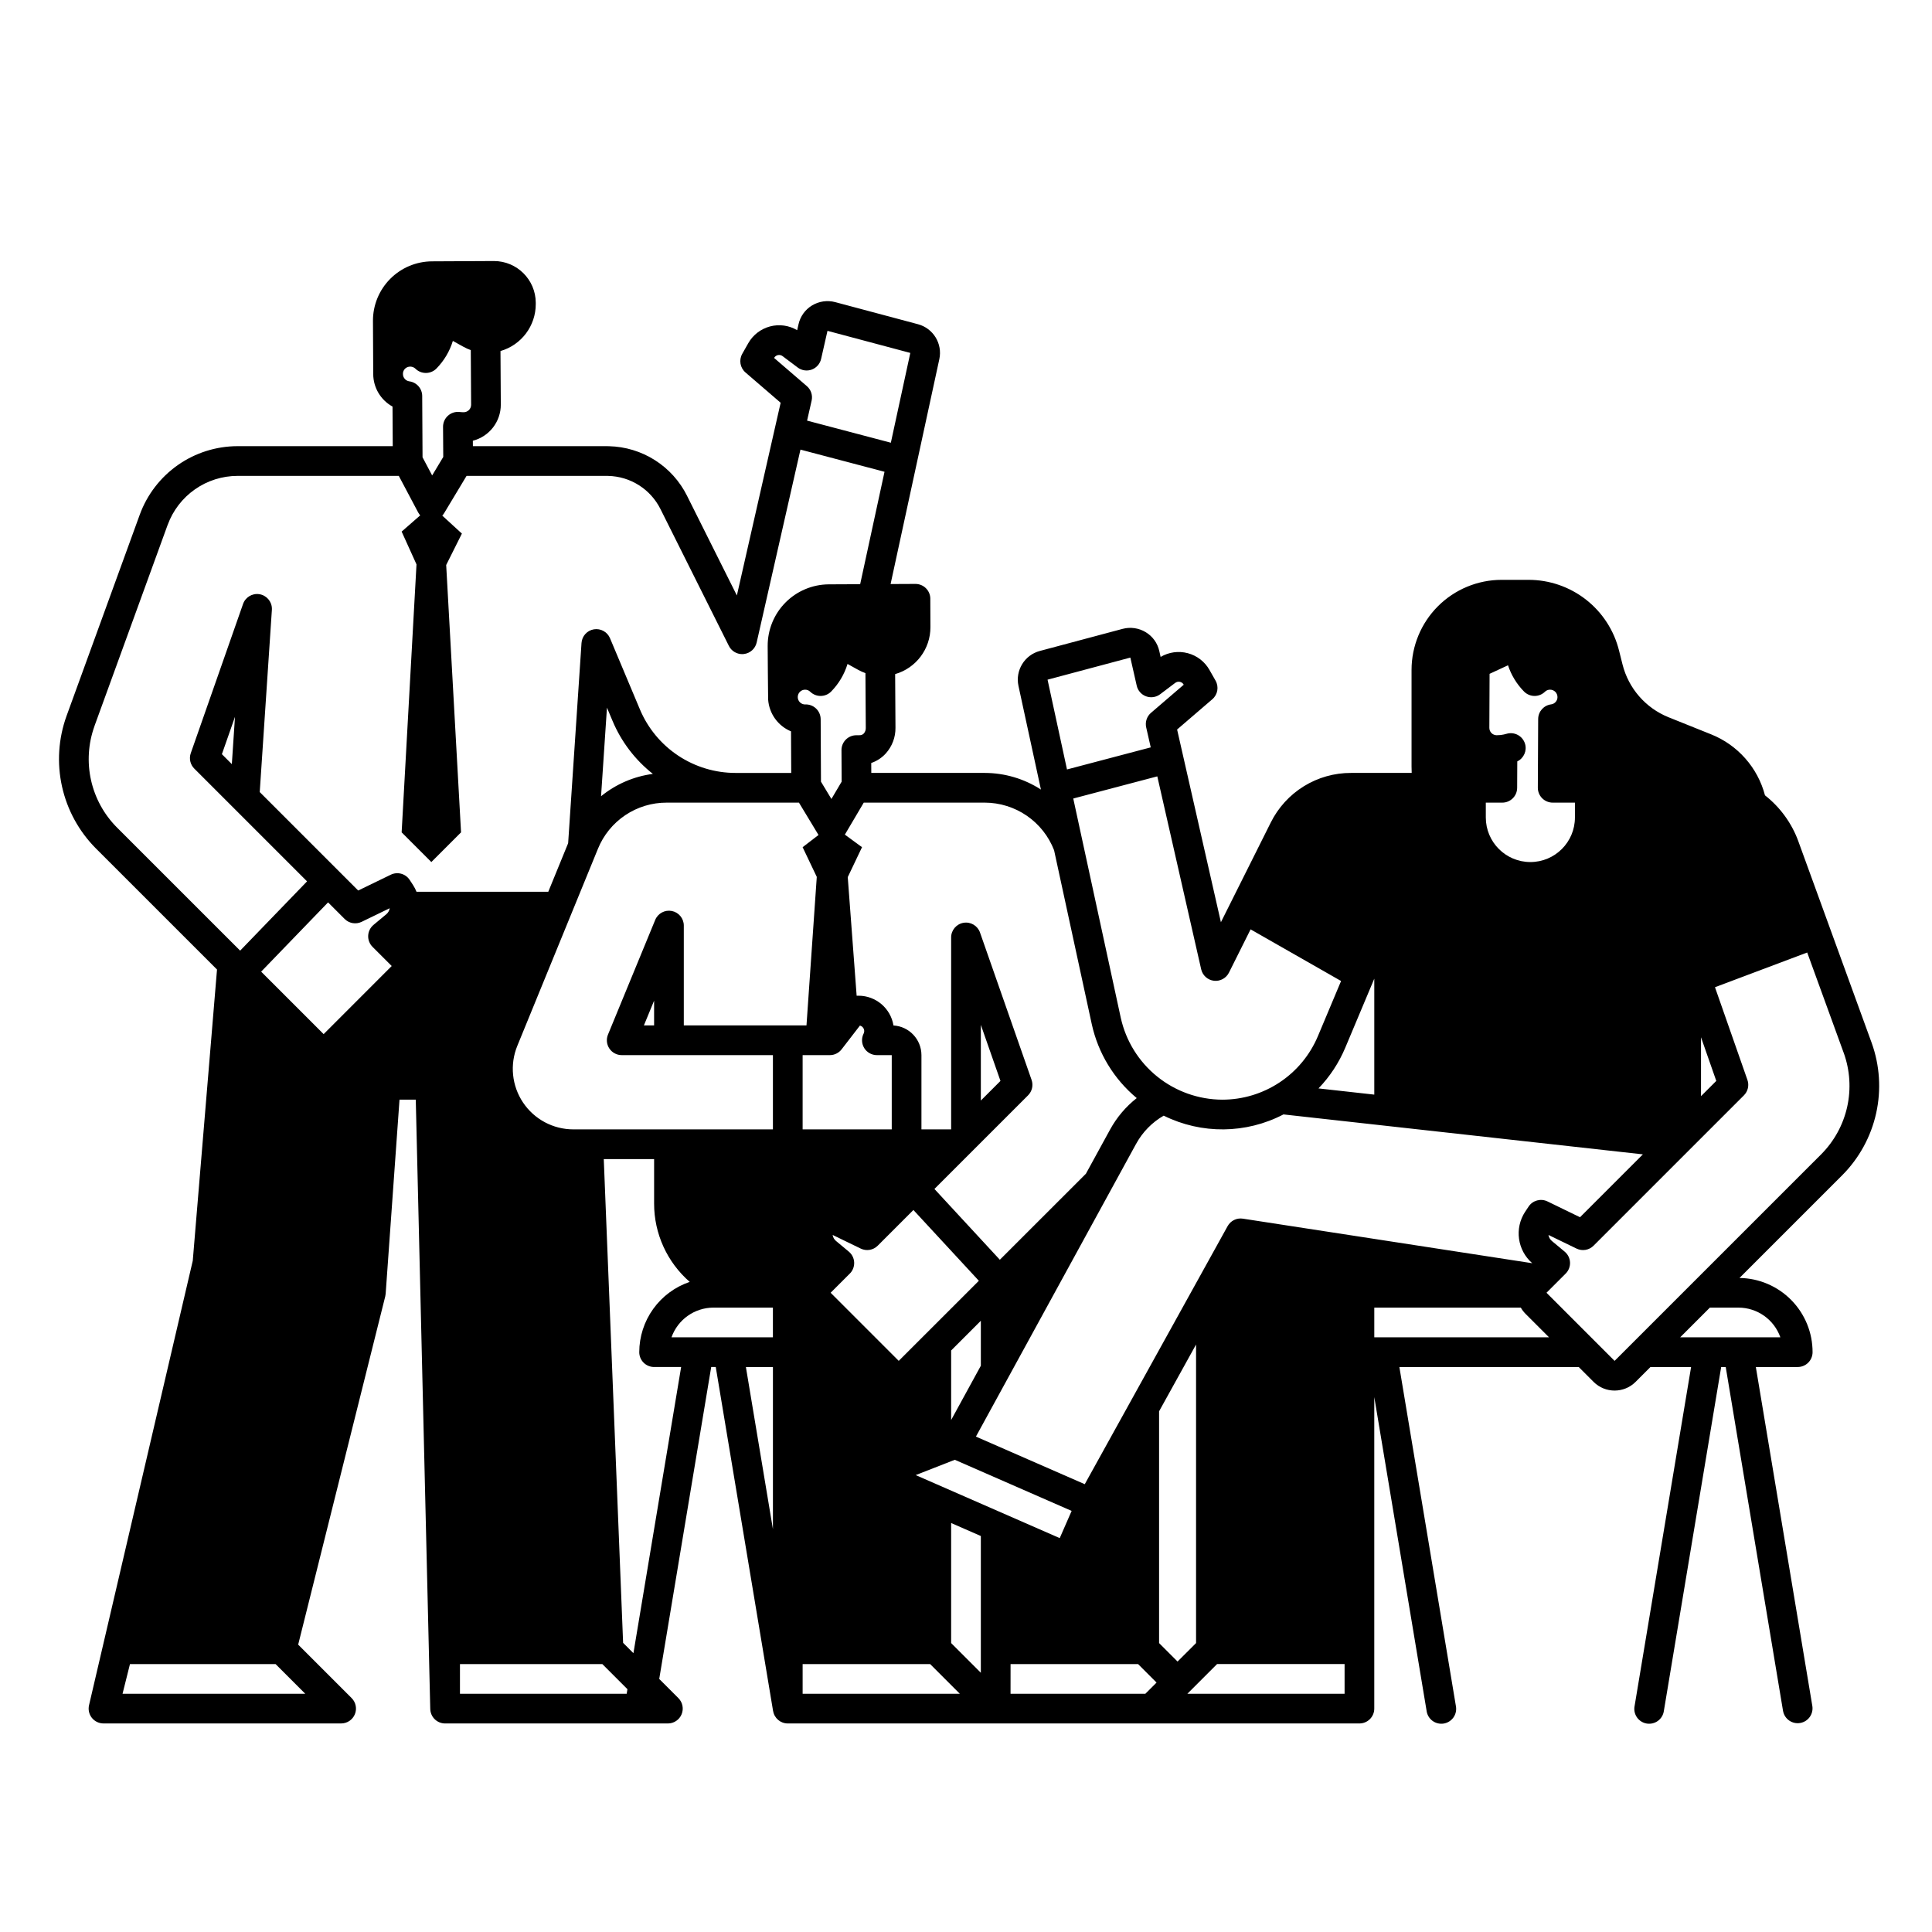 <?xml version="1.0" encoding="UTF-8"?>
<!-- Uploaded to: ICON Repo, www.svgrepo.com, Generator: ICON Repo Mixer Tools -->
<svg fill="#000000" width="800px" height="800px" version="1.1" viewBox="144 144 512 512" xmlns="http://www.w3.org/2000/svg">
 <path d="m640 420.34-19.414-53.367h0.004c-1.754-4.812-4.82-9.039-8.852-12.203-1.926-7.348-7.227-13.348-14.281-16.164l-11.297-4.535c-6.059-2.449-10.582-7.648-12.176-13.988l-0.922-3.672c-1.332-5.359-4.418-10.113-8.766-13.512-4.352-3.398-9.715-5.242-15.234-5.234h-7.125c-6.328 0.004-12.391 2.523-16.867 6.996-4.473 4.473-6.988 10.539-6.996 16.863v25.633c0 0.559 0.016 1.113 0.039 1.672l-16.059 0.004c-4.422-0.016-8.762 1.207-12.527 3.535-3.762 2.324-6.797 5.656-8.766 9.621l-13.207 26.41-11.609-51.07 9.332-8.02c1.43-1.227 1.789-3.293 0.859-4.93l-1.609-2.832c-1.238-2.195-3.312-3.797-5.75-4.445-2.434-0.648-5.027-0.293-7.199 0.992l-0.355-1.574c-0.465-2.086-1.766-3.891-3.598-4.988-1.836-1.109-4.039-1.426-6.109-0.879l-21.941 5.856c-4.062 1.078-6.559 5.164-5.668 9.27l5.949 27.457v0.004c-4.43-2.867-9.59-4.394-14.863-4.406h-30.09l-0.016-2.633h0.004c1.469-0.5 2.789-1.363 3.836-2.508 1.699-1.875 2.621-4.324 2.582-6.852l-0.086-14.195c5.555-1.594 9.375-6.684 9.348-12.461l-0.031-7.519h0.004c-0.012-2.168-1.77-3.918-3.938-3.918h-0.02l-6.57 0.031 12.914-59.594c0.887-4.106-1.605-8.184-5.668-9.266l-21.949-5.859c-2.066-0.543-4.269-0.223-6.102 0.879-1.828 1.102-3.129 2.902-3.594 4.988l-0.359 1.582v-0.004c-2.168-1.285-4.766-1.645-7.199-0.996-2.438 0.648-4.512 2.246-5.758 4.441l-1.605 2.832h0.004c-0.926 1.637-0.566 3.695 0.855 4.922l9.324 8.031-11.602 51.07-13.203-26.41h0.004c-1.926-3.863-4.867-7.129-8.508-9.445-3.641-2.316-7.844-3.594-12.156-3.699-0.207-0.012-0.418-0.012-0.625-0.012l-35.469-0.004-0.012-1.434c4.367-1.121 7.418-5.062 7.41-9.57l-0.086-14.199v-0.004c5.547-1.602 9.363-6.684 9.348-12.457v-0.375c-0.039-6.094-4.988-11.012-11.082-11.02h-0.055l-16.359 0.082h-0.004c-4.164 0.023-8.148 1.695-11.082 4.656-2.934 2.957-4.574 6.957-4.559 11.125l0.07 14.102v0.035-0.004c0.031 3.574 1.984 6.848 5.113 8.57l0.059 10.496h-41.148c-5.652 0.012-11.164 1.758-15.793 5-4.629 3.246-8.152 7.828-10.094 13.137l-19.418 53.375c-2.16 5.988-2.574 12.465-1.195 18.676 1.379 6.215 4.492 11.906 8.98 16.418l32.098 32.09-6.426 77.176-27.477 117.73c-0.293 1.176-0.031 2.422 0.715 3.379 0.746 0.953 1.891 1.512 3.102 1.512h62.977c1.594 0 3.027-0.957 3.637-2.43 0.609-1.469 0.273-3.164-0.852-4.289l-14.168-14.168 23.078-92.301c0.055-0.223 0.09-0.449 0.105-0.676l3.672-51.449h4.309l3.836 161.38 0.004 0.004c0 1.043 0.414 2.043 1.152 2.781 0.738 0.738 1.738 1.152 2.781 1.152h59.043c1.59 0 3.023-0.957 3.633-2.43 0.609-1.469 0.273-3.164-0.852-4.289l-5.078-5.078 13.777-82.668h1.203l15.195 91.176h0.012c0.312 1.895 1.949 3.285 3.871 3.289h151.5c1.043 0 2.043-0.414 2.781-1.152s1.156-1.738 1.156-2.781v-82.57l13.875 83.215h-0.004c0.156 1.047 0.723 1.984 1.578 2.606 0.855 0.621 1.922 0.875 2.965 0.703 1.039-0.176 1.969-0.762 2.574-1.625 0.609-0.863 0.84-1.938 0.648-2.977l-14.984-89.883h47.527l3.938 3.938c3.074 3.074 8.059 3.074 11.137 0l3.938-3.938h10.77l-14.98 89.883h-0.004c-0.191 1.039 0.039 2.113 0.645 2.977 0.609 0.863 1.535 1.449 2.578 1.625 1.043 0.172 2.109-0.082 2.965-0.703 0.852-0.621 1.422-1.559 1.574-2.606l15.195-91.176h1.203l15.195 91.176h0.004c0.391 2.109 2.398 3.519 4.516 3.164 2.117-0.352 3.559-2.336 3.246-4.457l-14.98-89.883h11.098c1.047 0 2.047-0.414 2.785-1.152 0.738-0.738 1.152-1.738 1.152-2.781 0.008-5.168-2.019-10.129-5.644-13.809-3.625-3.684-8.555-5.785-13.723-5.856l27.238-27.238c4.488-4.512 7.602-10.203 8.98-16.418 1.379-6.211 0.961-12.688-1.199-18.676zm-91.855-79.23h0.004c-0.301-1-0.984-1.84-1.902-2.336-0.918-0.496-1.996-0.605-2.996-0.309-0.488 0.145-0.984 0.25-1.488 0.309l-0.109 0.016c-0.34 0.035-0.68 0.055-1.02 0.055-0.52-0.004-1.016-0.211-1.379-0.578-0.363-0.367-0.566-0.867-0.562-1.383l0.062-14.312 4.883-2.262v-0.004c0.859 2.609 2.309 4.988 4.238 6.949 0.73 0.742 1.727 1.168 2.769 1.18h0.039c1.031 0 2.019-0.406 2.758-1.129 0.359-0.348 0.84-0.539 1.34-0.535h0.012c0.523 0 1.023 0.211 1.391 0.582 0.363 0.371 0.566 0.871 0.562 1.395 0 0.965-0.715 1.781-1.672 1.914-1.961 0.246-3.434 1.906-3.445 3.883l-0.09 18.203c-0.004 1.051 0.41 2.055 1.148 2.797 0.738 0.742 1.742 1.16 2.789 1.16h5.894v3.938c0 6.519-5.285 11.809-11.809 11.809-6.519 0-11.809-5.289-11.809-11.809v-3.938h4.371c2.164 0 3.926-1.75 3.934-3.918l0.035-7.008c1.738-0.84 2.606-2.816 2.055-4.668zm46.641 77.777 4.047 11.566-4.047 4.047zm-138.72 165.44-4.898-4.898v-61.418l9.801-17.703v79.121zm-52.133 2.973-7.871-7.871v-31.812l7.871 3.445zm-81.98-88.898c1.672-4.715 6.133-7.867 11.133-7.871h15.742v7.871zm-25.992-55.105c-5.352 0.004-10.355-2.66-13.34-7.102-2.984-4.445-3.555-10.082-1.527-15.035l21.371-52.23v-0.004c1.473-3.617 3.992-6.715 7.238-8.895 3.246-2.176 7.066-3.336 10.977-3.324h35.051l5.184 8.574-4.211 3.234 3.75 7.871-2.727 39.359h-32.512v-26.461c0-1.879-1.328-3.496-3.172-3.863-1.848-0.363-3.691 0.625-4.406 2.367l-12.516 30.395c-0.5 1.215-0.363 2.598 0.371 3.691 0.73 1.09 1.957 1.742 3.269 1.742h40.07v19.68zm7.324-88.285 1.566-23.48 1.477 3.508c2.312 5.516 5.992 10.348 10.691 14.051-5.039 0.66-9.793 2.711-13.734 5.922zm63.762-3.867-2.711 4.59-2.769-4.582-0.082-16.559c-0.004-1.082-0.457-2.117-1.25-2.856s-1.855-1.121-2.938-1.051c-0.781-0.031-1.469-0.52-1.75-1.25-0.281-0.727-0.105-1.555 0.449-2.102 0.363-0.363 0.855-0.562 1.367-0.562h0.016c0.504 0 0.984 0.199 1.344 0.551 1.559 1.512 4.047 1.477 5.562-0.078 2-2.051 3.484-4.551 4.32-7.293l2.824 1.566c0.613 0.34 1.258 0.629 1.922 0.867l0.09 14.508v-0.004c0.023 0.539-0.16 1.066-0.508 1.477-0.293 0.316-0.707 0.492-1.141 0.473l-0.895 0.012v-0.004c-2.164 0.023-3.906 1.793-3.894 3.957zm5.981 70.598c0.719 1.168 1.988 1.875 3.356 1.875h3.938v19.68h-23.617v-19.68h7.211c1.223 0 2.371-0.566 3.117-1.531l4.856-6.297c0.668 0.168 1.133 0.766 1.141 1.449 0.004 0.23-0.051 0.457-0.156 0.664-0.617 1.219-0.559 2.676 0.156 3.84zm-55.684-12.559v6.562h-2.703zm69.324 125.73 10.367-4.055 30.961 13.547-3.156 7.211zm9.395-14.594v-18.43l7.871-7.871v11.914zm-13.887-15.676-18.047-18.051 5.086-5.086h0.004c0.781-0.781 1.195-1.855 1.145-2.961s-0.562-2.137-1.41-2.844l-3.402-2.832c-0.484-0.406-0.805-0.973-0.898-1.598l7.445 3.613h-0.004c1.512 0.734 3.316 0.43 4.504-0.758l9.465-9.465 17.344 18.758zm167.88-25.879-76.684-11.809h0.004c-1.633-0.254-3.246 0.539-4.043 1.984l-37.859 68.387-28.844-12.613 42.441-77.566h0.004c1.703-3.125 4.234-5.715 7.32-7.488 10.027 4.965 21.816 4.844 31.738-0.328l95.25 10.586-16.66 16.66-8.629-4.191c-1.773-0.859-3.914-0.273-5 1.371l-0.914 1.379-0.004-0.004c-2.867 4.379-2.062 10.199 1.883 13.633zm-41.855-75.406v30.727l-14.785-1.645c3.016-3.133 5.426-6.801 7.106-10.812zm-45.875-2.484c0.371 1.621 1.719 2.836 3.367 3.035 1.652 0.199 3.25-0.664 3.992-2.148l5.734-11.473 23.98 13.688-6.137 14.605c-2.098 4.992-5.621 9.254-10.133 12.25-4.512 2.996-9.809 4.598-15.223 4.594-6.277-0.027-12.355-2.191-17.242-6.133-4.887-3.938-8.285-9.422-9.645-15.551l-12.594-58.125 22.27-5.871zm-18.773-82.609 1.691 7.449c0.297 1.305 1.23 2.367 2.488 2.824 1.254 0.461 2.656 0.25 3.719-0.555l4-3.019 0.004 0.004c0.348-0.266 0.797-0.367 1.227-0.273 0.426 0.086 0.793 0.355 1.004 0.734l0.016 0.027-8.676 7.453v-0.004c-1.105 0.953-1.598 2.438-1.273 3.859l1.203 5.297-22.191 5.852-5.152-23.793zm-20.211 51.043 9.988 46.098v0.004c1.684 7.676 5.875 14.57 11.918 19.594-2.902 2.281-5.309 5.125-7.078 8.367l-6.387 11.672-22.809 22.805-17.34-18.758 24.816-24.816c1.07-1.07 1.434-2.656 0.934-4.082l-13.668-39.055v-0.004c-0.633-1.812-2.481-2.906-4.375-2.582-1.895 0.32-3.281 1.965-3.277 3.883v50.863h-7.871v-19.68c-0.008-4.164-3.25-7.606-7.41-7.856-0.738-4.543-4.656-7.883-9.262-7.887h-0.5l-2.356-31.426 3.781-7.934-4.547-3.328 5.008-8.48h32.09c3.973 0.012 7.844 1.223 11.117 3.469 3.273 2.25 5.793 5.434 7.227 9.133zm-19.406 66.348v-20.059l5.199 14.859zm-54.793-196.8 0.012-0.02c0.215-0.379 0.582-0.648 1.008-0.734 0.43-0.09 0.875 0.012 1.223 0.273l4.016 3.019v0.004c1.066 0.797 2.465 1.004 3.719 0.547 1.25-0.461 2.184-1.523 2.481-2.82l1.691-7.449 21.949 5.852-5.156 23.797-22.199-5.856 1.203-5.297c0.324-1.418-0.164-2.902-1.27-3.852zm-87.676 26.246-2.941 4.891-2.547-4.805-0.09-16.25c-0.008-1.973-1.473-3.629-3.426-3.883-0.957-0.137-1.672-0.957-1.676-1.922-0.031-0.793 0.43-1.52 1.16-1.824 0.742-0.305 1.59-0.145 2.164 0.414 1.559 1.516 4.051 1.48 5.566-0.078 2.008-2.051 3.496-4.555 4.336-7.301l2.824 1.566h0.004c0.613 0.34 1.258 0.633 1.922 0.867l0.09 14.496c-0.004 0.523-0.211 1.027-0.586 1.398-0.371 0.367-0.879 0.574-1.402 0.57-0.348 0-0.695-0.02-1.043-0.062-1.121-0.133-2.25 0.219-3.094 0.973-0.844 0.754-1.324 1.832-1.316 2.965zm-92.441 71.34 19.414-53.375h0.008c1.387-3.793 3.902-7.066 7.211-9.383 3.305-2.316 7.242-3.562 11.281-3.57h42.746l5.152 9.719h0.004c0.145 0.266 0.316 0.516 0.52 0.742l-4.922 4.301 3.938 8.691-3.938 71.012 7.871 7.871 7.871-7.871-3.938-70.848 4.164-8.324-5.203-4.766h0.004c0.18-0.191 0.34-0.402 0.477-0.625l5.957-9.902h37.145 0.234c0.047 0 0.098 0.008 0.148 0.008 2.894 0.062 5.715 0.914 8.16 2.465s4.418 3.742 5.707 6.332l18.125 36.25c0.668 1.336 2.031 2.176 3.519 2.18 0.16 0 0.316-0.012 0.473-0.031 1.652-0.199 3-1.414 3.367-3.035l11.609-51.133 22.277 5.875-6.453 29.793-8.359 0.039h0.004c-4.305 0.035-8.422 1.77-11.449 4.828-3.027 3.059-4.719 7.195-4.707 11.496 0 0 0.09 14.012 0.121 14.219h0.004c0.27 3.727 2.613 6.981 6.062 8.414l0.055 11.02h-14.754c-5.414 0-10.707-1.598-15.215-4.594-4.512-3-8.035-7.258-10.133-12.25l-7.922-18.852v-0.004c-0.707-1.68-2.477-2.656-4.277-2.359-1.801 0.301-3.156 1.801-3.277 3.621l-3.543 53.059-5.266 12.871h-34.918c-0.246-0.621-0.555-1.211-0.914-1.773l-0.895-1.367c-1.082-1.656-3.227-2.246-5.008-1.383l-8.637 4.191-26.094-26.094 3.219-48.285c0-0.086 0.008-0.219 0.008-0.305-0.02-1.934-1.445-3.566-3.359-3.852-1.91-0.281-3.746 0.867-4.328 2.711l-13.816 39.43c-0.5 1.426-0.137 3.016 0.93 4.082l29.887 29.887-17.734 18.359-32.652-32.645c-3.434-3.449-5.812-7.805-6.867-12.555-1.055-4.754-0.738-9.707 0.914-14.285zm73.688 58.473 5.094 5.086-18.039 18.051-16.559-16.555 17.734-18.359 4.398 4.398-0.004-0.004c1.188 1.188 2.992 1.492 4.5 0.762l7.438-3.606v-0.004c-0.094 0.621-0.41 1.184-0.887 1.59l-3.406 2.832h0.004c-0.852 0.707-1.367 1.742-1.414 2.848-0.051 1.105 0.367 2.18 1.148 2.965zm-36.438-60.957-0.836 12.543-2.633-2.637zm-29.801 258.91 1.969-7.871h38.59l7.871 7.871zm89.422-7.871h37.73l6.652 6.652-0.203 1.219h-44.18zm45.969-2.891-2.734-2.738-5.125-128.2h13.34v11.809c-0.004 7.949 3.441 15.512 9.438 20.734-3.894 1.32-7.277 3.824-9.676 7.164-2.398 3.34-3.691 7.348-3.699 11.461 0 1.043 0.414 2.043 1.152 2.781 0.738 0.738 1.738 1.152 2.785 1.152h7.164zm36.969-75.832v42.973l-7.164-42.973zm7.871 86.594v-7.871h33.793l7.871 7.871zm55.105-7.871h33.793l4.898 4.898-2.973 2.973h-35.723zm88.52 7.871h-41.668l0.16-0.16 0.031-0.027 0.008-0.012 7.676-7.676h33.793zm7.871-94.465v-7.871h38.828c0.34 0.598 0.758 1.145 1.242 1.633l6.238 6.238zm96.473-7.871c5.008-0.008 9.477 3.148 11.141 7.871h-26.555l7.871-7.871zm-32.789 14.113-18.047-18.051 5.086-5.086c0.781-0.781 1.199-1.855 1.148-2.961-0.051-1.105-0.562-2.137-1.414-2.844l-3.394-2.828c-0.484-0.406-0.805-0.973-0.902-1.598l7.441 3.613v-0.004c1.508 0.734 3.316 0.43 4.504-0.758l39.852-39.852c1.066-1.07 1.43-2.656 0.93-4.082l-8.602-24.57 24.441-9.199 9.68 26.613 0.004-0.004c1.648 4.582 1.969 9.535 0.914 14.285-1.055 4.75-3.438 9.105-6.867 12.559z"/>
</svg>